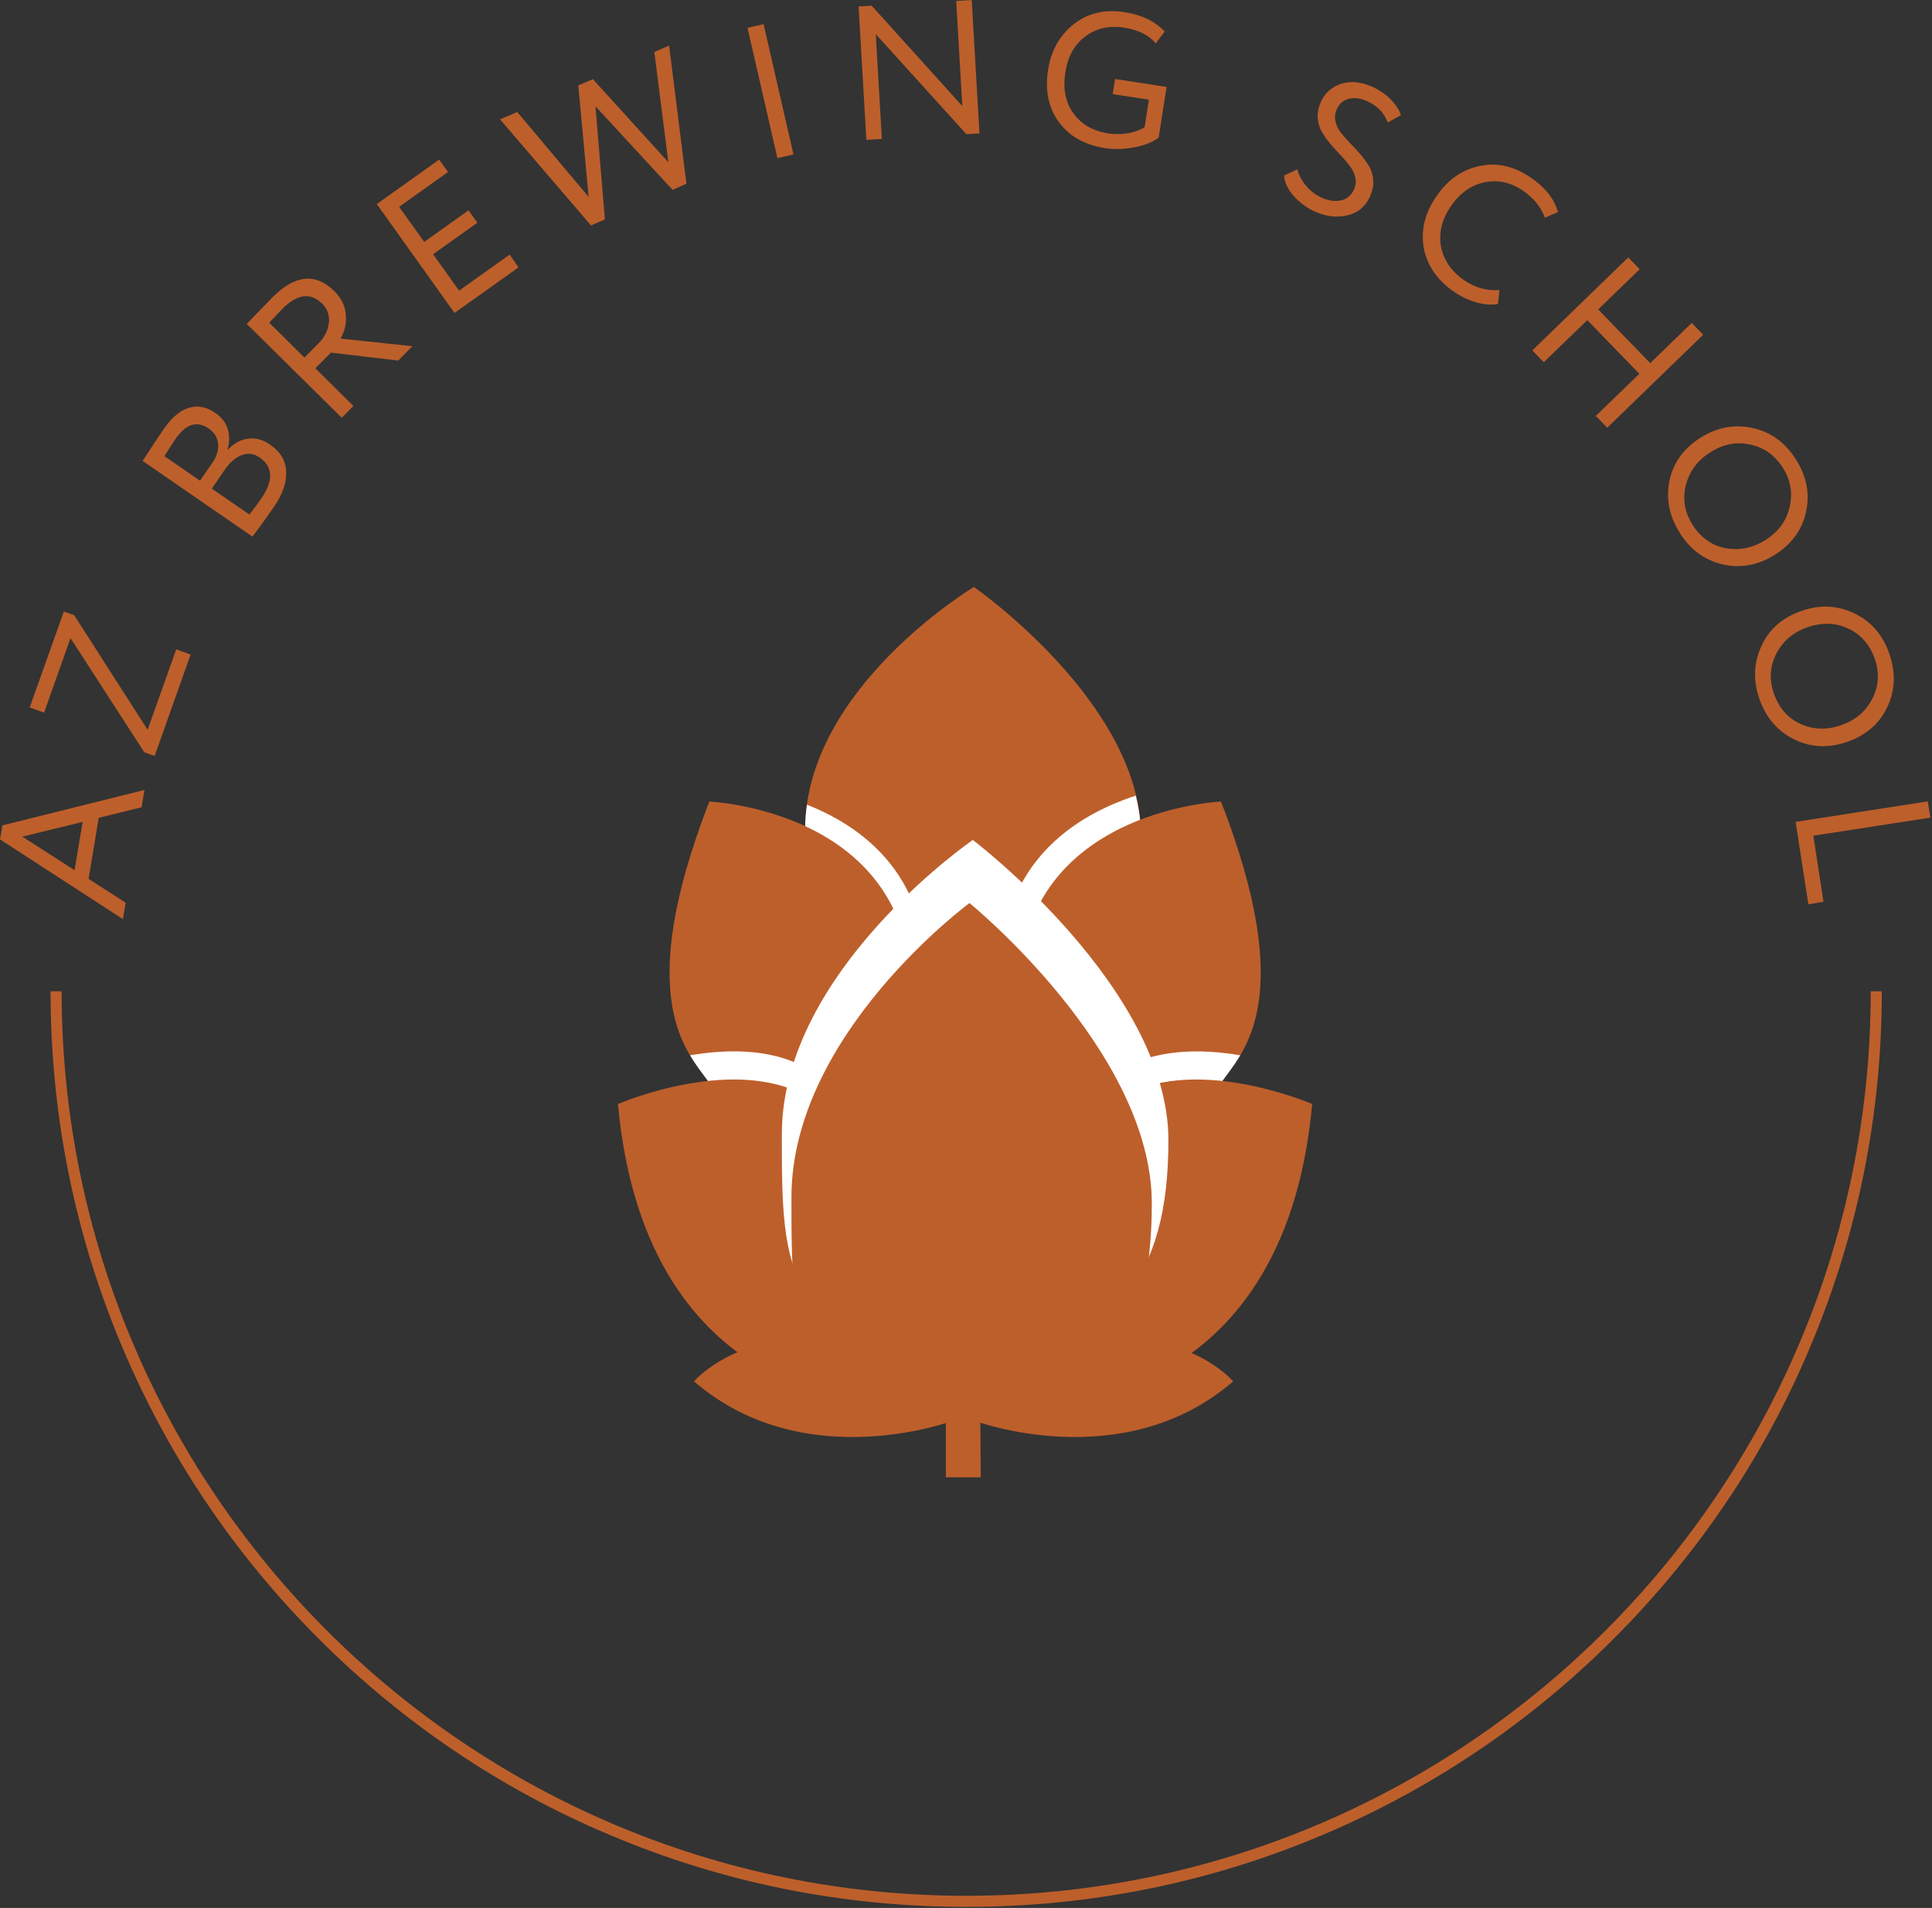 <?xml version="1.0" encoding="UTF-8"?> <svg xmlns="http://www.w3.org/2000/svg" width="1047" height="1034" viewBox="0 0 1047 1034" fill="none"><rect x="0" y="0" width="1047" height="1034" fill="#333333" stroke="none"/> <path d="M68.1 489.2L66.6 498.1L0 454.9L1.3 447.3L78.3 428.1L76.7 437.5L53.5 443.2L48 476.3L68.1 489.2ZM44.8 445.4L12.1 453.4L40.4 471.6L44.8 445.4ZM38.2 345.8L23.9 386.2L16.1 383.4L34.6 331.4L40.2 333.4L80 395.5L95.5 351.9L103.3 354.7L83.8 409.7L78.2 407.7L38.2 345.8ZM136.8 290.8L77.3 249.8C82.6 241.6 86.3 236 88.4 233C92.9 226.4 97.6 222.4 102.4 221C107.2 219.6 111.9 220.5 116.6 223.7C120.1 226.1 122.3 229 123.4 232.5C124.5 236 124.4 239.7 123.3 243.6L123.5 243.7C126.8 240.2 130.5 238.2 134.5 237.7C138.5 237.2 142.4 238.2 146.3 240.9C152 244.8 154.9 249.7 155.1 255.7C155.3 261.6 153.1 268 148.4 274.8C143.8 281.4 139.9 286.8 136.8 290.8ZM95.1 237.9C93.9 239.6 91.9 242.7 89.1 247.2L108.4 260.5L115.1 250.8C117.4 247.4 118.5 244 118.2 240.6C117.9 237.2 116.2 234.4 113.2 232.3C106.8 227.8 100.8 229.7 95.1 237.9ZM121.5 255L114.8 264.8L135.1 278.8C137 276.6 139.2 273.6 141.9 269.7C145 265.1 146.5 261 146.4 257.3C146.2 253.6 144.4 250.5 140.8 248C137.7 245.8 134.5 245.4 131.1 246.6C127.7 247.8 124.5 250.6 121.5 255ZM170.9 199.6L191.5 220L185.2 226.4L133.7 175.5C136.1 173.1 138.5 170.6 141.1 167.9C143.7 165.2 145.8 163 147.5 161.3C159.8 148.9 171 147.7 181.2 157.8C185 161.6 187.1 165.9 187.4 170.6C187.8 175.2 186.9 179.5 184.5 183.5L223.5 187.6L215.8 195.4L179.3 191.1L170.9 199.6ZM153 167.4C152.5 167.9 150.1 170.4 145.9 174.9L165 193.8L172.6 186.1C175.8 182.9 177.7 179.2 178.2 175.2C178.7 171 177.5 167.4 174.6 164.6C168.3 158.3 161.1 159.3 153 167.4ZM281 144.9L246.3 169.6L204.2 110.6L238 86.5L242.8 93.2L216.3 112.1L229.9 131.1L253.9 114L258.7 120.7L234.7 137.8L248.8 157.5L276.2 138L281 144.9ZM354.6 28.2L362.6 24.7L372 99.6L364.5 102.9L322.7 57.6L327.8 118.9L320.3 122.2L271 64.7L280.3 60.7L319 106.7L313.4 46.3L321.3 42.9L362.2 87.9L354.6 28.2ZM430 83.7L421.3 85.7L405.1 15.1L413.8 13.1L430 83.7ZM526.6 0L530.8 72.3L523.7 72.7L474.6 18.5L477.9 75.3L469.5 75.8L465.3 3.5L472.4 3.1L521.5 57.5L518.2 0.5L526.6 0ZM622.6 54L603 51L604.3 42.8L632.2 47.1L627.9 74.6C624.3 77.2 619.8 79 614.4 79.9C608.9 80.9 603.8 81 599.1 80.3C587.8 78.6 579.4 73.8 573.8 66.1C568.2 58.4 566.2 49 568 37.8C569.6 27.4 574.3 19.1 581.9 13.1C589.5 7.1 598.7 4.9 609.4 6.6C618.7 8 625.9 11.5 631.2 17.1L626.3 23.5C622.6 19 616.9 16.2 609.2 15C601.1 13.7 594.1 15.3 588.1 19.8C582.2 24.2 578.6 30.7 577.3 39.4C576 48.1 577.4 55.5 581.7 61.4C586 67.4 592.3 71 600.6 72.3C603.9 72.8 607.5 72.8 611.4 72.2C615.1 71.5 618 70.4 620.3 68.9L622.6 54ZM733.7 102.8C734.7 100.6 735 98.4 734.5 96.2C734 94 733.1 92 731.6 90.1C730.1 88.2 728.5 86.2 726.6 84.2C724.7 82.2 722.8 80.1 721 78C719.2 75.8 717.6 73.6 716.3 71.4C715 69.1 714.3 66.6 714.1 63.8C713.9 61 714.5 58.1 715.8 55.2C718 50.4 721.7 47.1 726.8 45.4C732 43.8 737.7 44.3 743.8 47.1C747.6 48.8 750.8 51 753.6 53.8C756.3 56.6 758.2 59.4 759.2 62.4L752.1 66.4C750.1 61.2 746.4 57.3 741 54.9C737.3 53.2 734 52.8 731 53.5C728 54.3 725.9 56.1 724.5 59.1C723.5 61.3 723.2 63.5 723.7 65.7C724.2 67.9 725.1 69.9 726.6 71.8C728.1 73.7 729.7 75.6 731.7 77.6C733.6 79.6 735.5 81.6 737.3 83.7C739.1 85.8 740.7 88 742 90.2C743.3 92.4 744 95 744.2 97.8C744.4 100.7 743.7 103.6 742.4 106.6C739.9 112 735.9 115.4 730.2 116.7C724.6 118.1 718.7 117.4 712.5 114.6C708.1 112.6 704.3 109.8 701.1 106.2C697.9 102.6 696.1 98.9 695.9 95.1L703.1 91.8C703.9 95 705.5 98 707.9 100.8C710.3 103.6 713.1 105.7 716.1 107.1C719.9 108.8 723.4 109.3 726.7 108.6C729.9 107.9 732.3 105.9 733.7 102.8ZM812.6 157.2L811.8 164.7C808.4 165.4 804.5 165.1 800.2 163.9C795.9 162.7 791.9 160.8 788.1 158.2C779 152 773.5 144.1 771.6 134.5C769.9 124.9 772.1 115.5 778.5 106.3C784.6 97.4 792.3 92 801.7 90C811.2 87.9 820.5 90 829.8 96.4C837.5 101.7 842.3 107.8 844.3 114.9L837.2 118C835.2 112.3 831.2 107.4 825.3 103.3C818.7 98.8 811.8 97.3 804.5 98.8C797.3 100.3 791.2 104.6 786.3 111.7C781.4 118.8 779.6 126.1 780.9 133.5C782.3 140.9 786.5 147.1 793.5 151.9C799.4 155.9 805.7 157.7 812.6 157.2ZM871 231.8L864.8 225.4L888.4 202.6L860.2 173.5L836.6 196.3L830.4 189.9L882.4 139.5L888.6 145.9L866.1 167.7L894.3 196.8L916.8 175L923 181.4L871 231.8ZM921.9 237C930.8 231.5 940.2 229.8 950 232C959.8 234.2 967.6 239.9 973.4 249.2C979.1 258.4 980.9 267.8 978.7 277.5C976.6 287.2 970.9 295 961.6 300.8C952.6 306.4 943.1 308.1 933.3 305.8C923.6 303.5 915.8 297.7 910.2 288.6C904.5 279.5 902.7 270 904.8 260.2C906.9 250.5 912.6 242.8 921.9 237ZM926.9 245.1C920 249.4 915.6 255.3 913.6 262.9C911.8 270.4 912.9 277.5 917.1 284.2C921.5 291.2 927.4 295.5 934.8 297C942.3 298.5 949.5 297.1 956.5 292.8C963.5 288.5 968 282.5 969.8 275C971.6 267.5 970.5 260.4 966.3 253.7C962 246.9 956.2 242.6 948.8 241C941.3 239.2 934 240.6 926.9 245.1ZM976.2 331.1C986.1 327.6 995.6 328 1004.7 332.3C1013.8 336.6 1020.2 343.8 1023.8 354.1C1027.4 364.3 1027.1 373.9 1022.9 382.9C1018.7 392 1011.5 398.3 1001.2 402C991.2 405.5 981.6 405.2 972.5 400.8C963.5 396.4 957.2 389.2 953.6 379.1C950 369 950.3 359.4 954.5 350.3C958.6 341 965.9 334.7 976.2 331.1ZM979.3 340C971.6 342.7 966 347.6 962.5 354.5C959.1 361.4 958.7 368.6 961.4 376.1C964.2 383.9 969 389.3 975.9 392.4C982.9 395.5 990.2 395.7 998 392.9C1005.8 390.1 1011.4 385.3 1014.8 378.4C1018.2 371.5 1018.6 364.3 1015.9 356.8C1013.2 349.2 1008.4 343.8 1001.5 340.6C994.7 337.4 987.2 337.2 979.3 340ZM980 490.1L973.1 445.4L1044.7 434.3L1046.1 443.1L982.7 452.9L988.2 488.7L980 490.1ZM716.8 994.4C775.9 969.4 829 933.6 874.5 888.1C920.1 842.5 955.9 789.5 980.8 730.4C1006.7 669.2 1019.8 604.2 1019.8 537.2H1013.8C1013.8 807.5 793.9 1027.4 523.6 1027.4C253.3 1027.4 33.4 807.5 33.4 537.2H27.4C27.4 604.2 40.5 669.2 66.4 730.4C91.4 789.5 127.2 842.6 172.7 888.1C218.2 933.6 271.3 969.5 330.4 994.4C391.6 1020.3 456.6 1033.4 523.6 1033.4C590.6 1033.4 655.6 1020.3 716.8 994.4Z" fill="#BD5F2B"></path> <path d="M618.297 452.602C618.297 381.002 527.797 318.102 527.797 318.102C527.797 318.102 436.297 372.802 436.297 449.802C436.297 514.002 471.897 550.702 527.797 550.702C583.597 550.602 618.297 516.802 618.297 452.602Z" fill="#BD5F2B"></path> <path d="M512.598 760.902V800.602H531.498L531.198 760.902H512.598Z" fill="#BD5F2B"></path> <path d="M543.7 549.503C532.8 472.503 580.099 442.703 615.499 431.203C617.199 438.203 618.299 445.303 618.299 452.603C618.299 510.403 590 543.503 543.7 549.503Z" fill="white"></path> <path d="M436.297 449.702C436.297 445.102 436.697 440.602 437.297 436.102C470.597 449.202 509.197 479.202 501.197 547.302C460.897 537.202 436.297 503.002 436.297 449.702Z" fill="white"></path> <path d="M661.998 586.402C673.898 569.902 703.299 541.502 661.699 434.402C661.699 434.402 524.598 440.002 557.298 577.802C577.698 664.302 649.498 603.502 661.998 586.402Z" fill="#BD5F2B"></path> <path d="M661.999 586.403C651.599 600.703 599.899 645.303 571.199 609.403C582.699 597.703 595.099 588.003 605.399 581.103C624.999 568.103 650.899 568.303 672.099 571.903C668.499 577.903 664.799 582.503 661.999 586.403Z" fill="white"></path> <path d="M384.098 586.402C372.098 569.902 342.798 541.502 384.398 434.402C384.398 434.402 521.498 440.002 488.798 577.802C468.398 664.302 396.598 603.502 384.098 586.402Z" fill="#BD5F2B"></path> <path d="M384.1 586.4C381.3 582.5 377.6 578 374 571.9C395.2 568.3 421 568 440.7 581.1C451 588 463.4 597.7 475 609.4C446.2 645.3 394.5 600.7 384.1 586.4Z" fill="white"></path> <path d="M562.098 760.9C562.098 760.9 695.798 766.9 711.098 598.3C711.098 598.3 645.298 569.8 605.298 596.3C564.898 623.3 493.298 693.3 562.098 760.9Z" fill="#BD5F2B"></path> <path d="M483.898 760.9C483.898 760.9 350.198 766.9 334.898 598.3C334.898 598.3 400.698 569.8 440.698 596.3C481.198 623.3 552.798 693.3 483.898 760.9Z" fill="#BD5F2B"></path> <path d="M633.199 618.003C633.199 535.603 527.199 455.203 527.199 455.203C527.199 455.203 423.699 526.203 423.699 614.703C423.699 688.603 423.699 730.703 528.999 730.703C604.799 730.803 633.199 691.903 633.199 618.003Z" fill="white"></path> <path d="M624.198 652.202C624.198 569.702 525.398 489.402 525.398 489.402C525.398 489.402 428.898 560.402 428.898 648.902C428.898 722.802 428.898 765.002 527.098 765.002C597.698 764.902 624.198 726.102 624.198 652.202Z" fill="#BD5F2B"></path> <path d="M516.798 769.803C516.798 769.803 436.098 800.403 376.098 748.603C376.098 748.603 394.198 727.603 428.398 726.903C447.298 726.503 522.998 730.703 516.798 769.803Z" fill="#BD5F2B"></path> <path d="M527.598 769.803C527.598 769.803 608.298 800.403 668.298 748.603C668.298 748.603 650.198 727.603 615.998 726.903C597.098 726.503 521.398 730.703 527.598 769.803Z" fill="#BD5F2B"></path> </svg> 